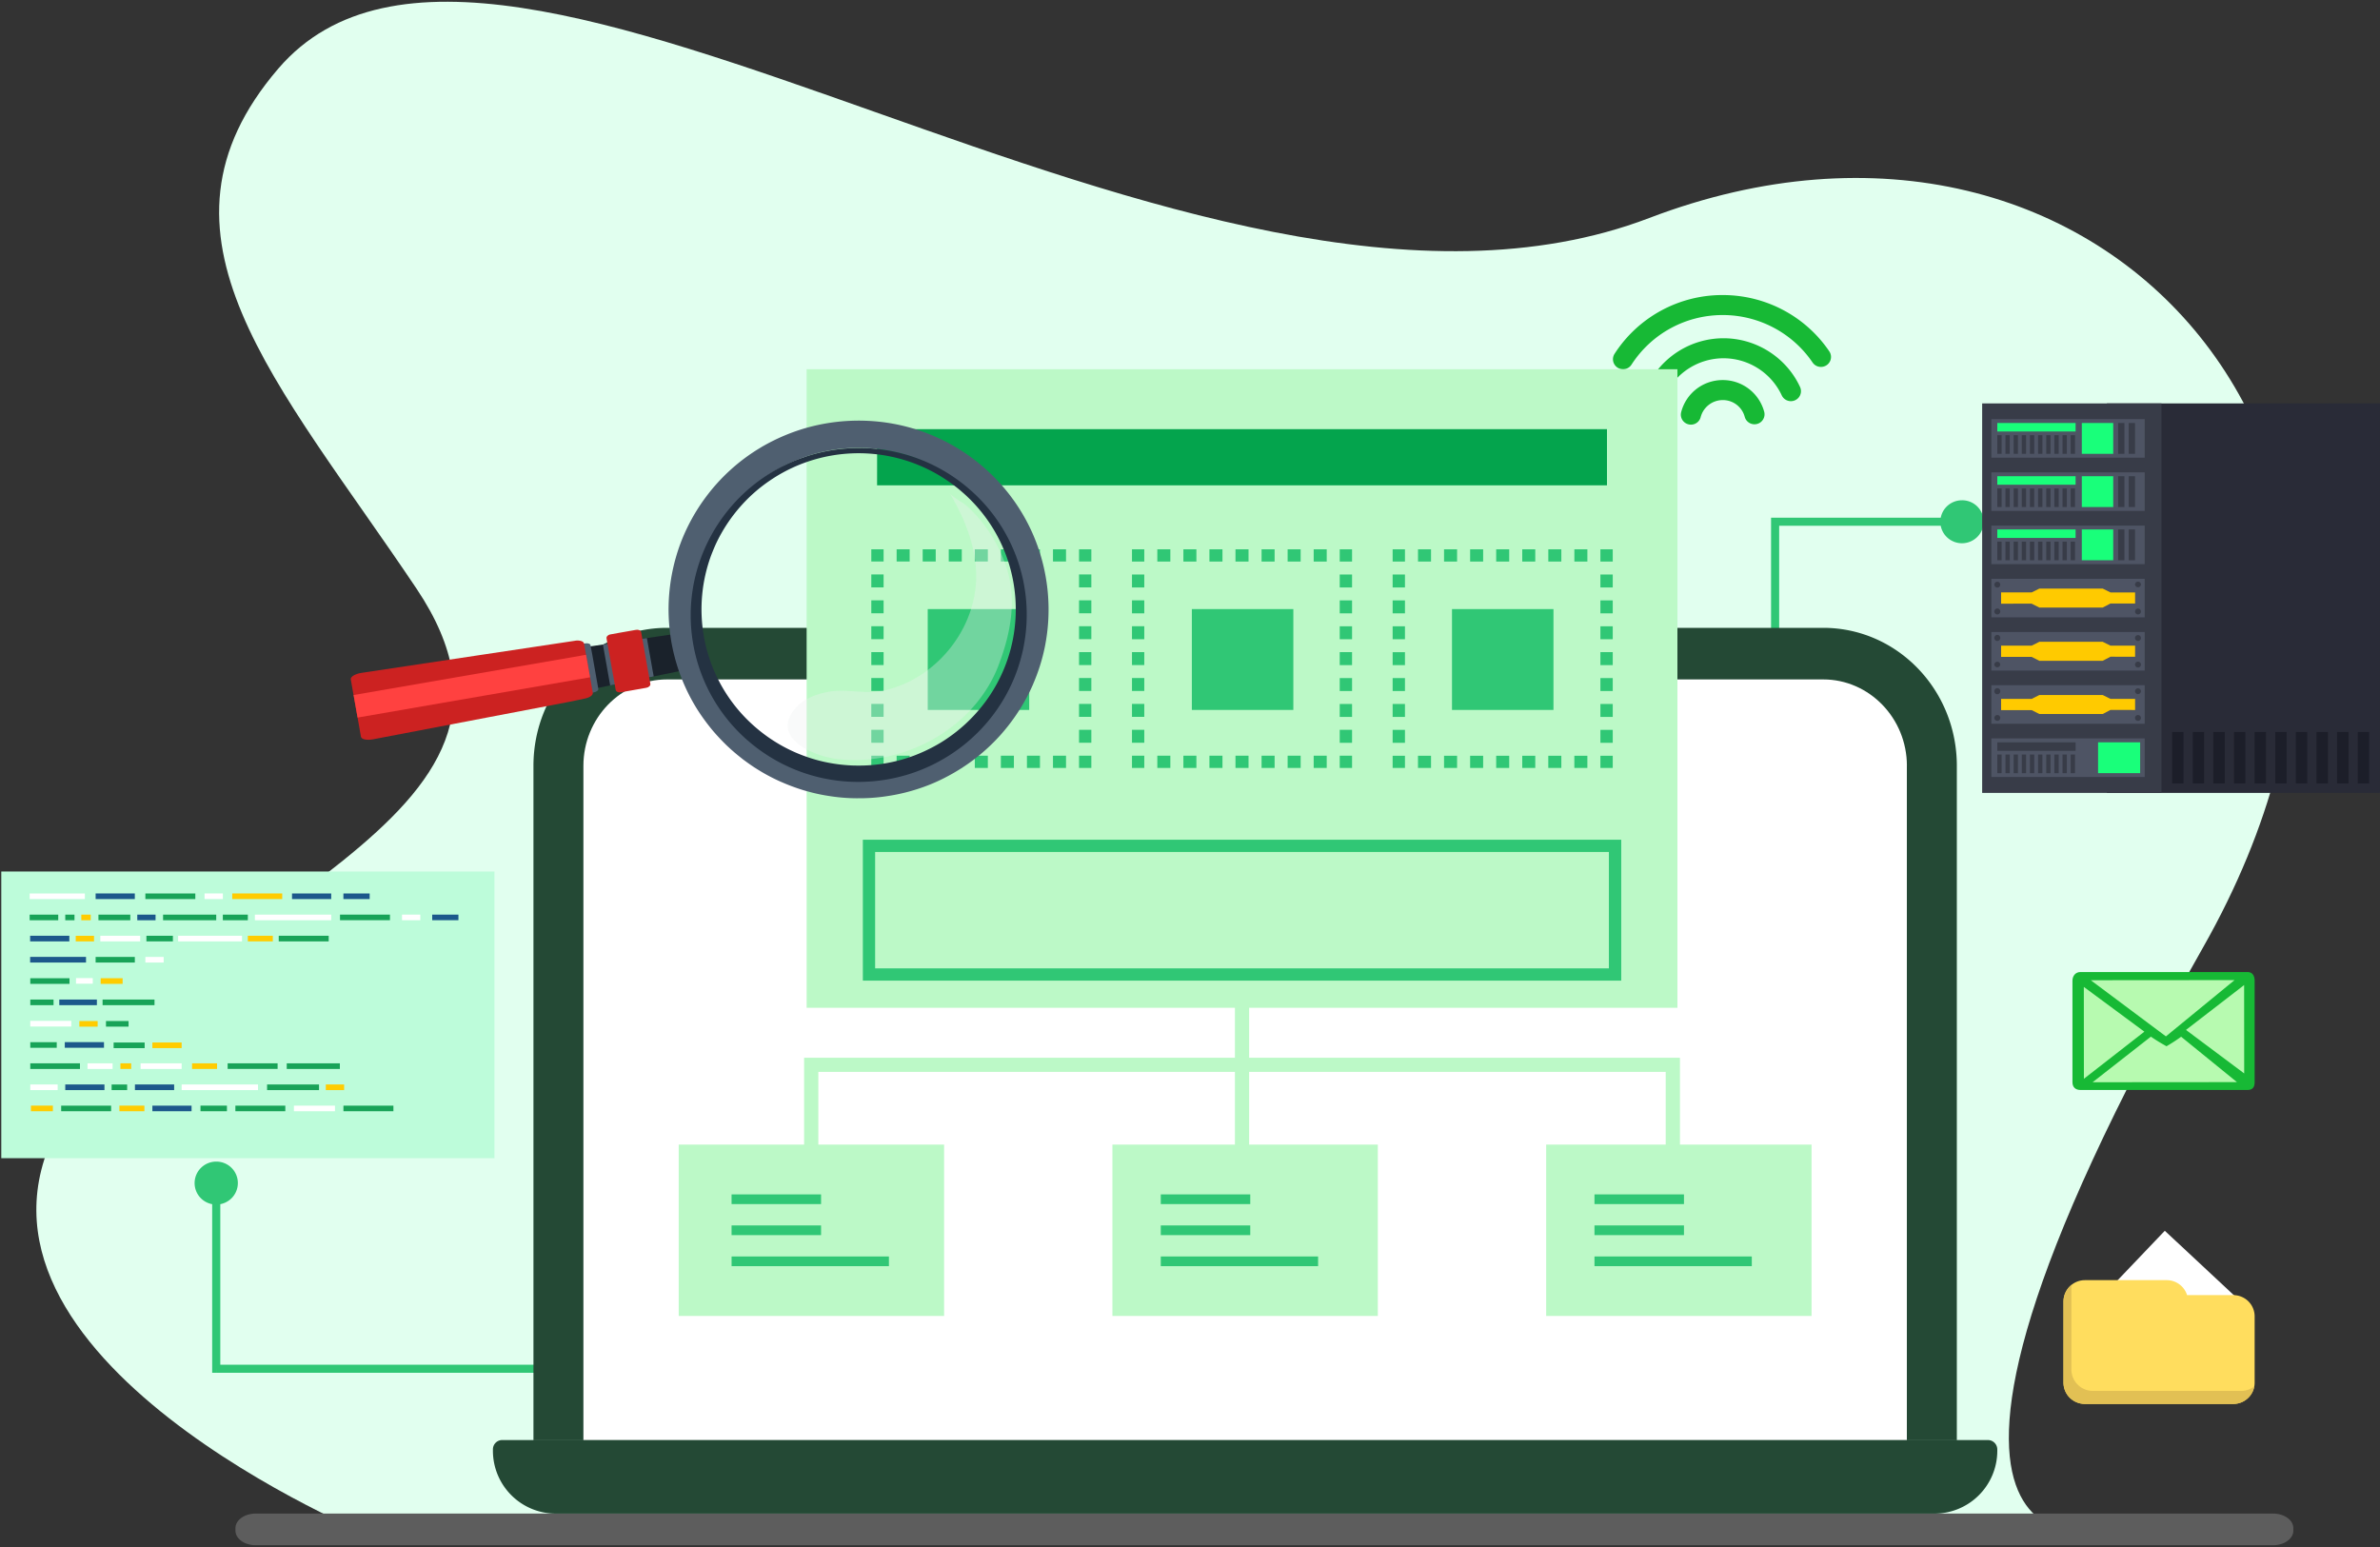 <svg width="100" height="65" fill="none" xmlns="http://www.w3.org/2000/svg"><rect width="100%" height="100%" fill="#333333" stroke="none"/><g clip-path="url(#a)"><path d="M15.635 64.547s-18.336-7.486-13.2-17.183c5.138-9.698 21.771-12.637 15.068-22.628-5.821-8.677-11.8-14.882-5.806-21.858 9.28-10.803 38.418 13.599 57.595 6.283S104.05 19.54 92.578 39.785c-15.6 27.531-4.071 24.526-4.071 24.526l-72.872.236z" fill="#E1FFEF"/><path d="M9.085 57.51h-.17v.17h.17v-.17zm-.908-7.8a.899.899 0 0 0 .56.833.914.914 0 0 0 .99-.195.901.901 0 0 0-.642-1.541.911.911 0 0 0-.642.264.9.9 0 0 0-.266.638zm15.819 7.631H9.086v.339h14.91v-.339zm-14.74.17v-7.802h-.341v7.802h.34z" fill="#30C775"/><path d="M.055 48.663h20.72V36.618H.054v12.045z" fill="#BDFCDA"/><path d="M3.566 37.54h-2.32v.236h2.32v-.236zm2.325 1.778H4.216v.236H5.89v-.236z" fill="#fff"/><path d="M7.264 39.318H6.152v.236h1.112v-.236zm2.27 7.137H8.424v.236h1.111v-.236zm-7.15-2.666H1.272v.236h1.112v-.236z" fill="#18A358"/><path d="M10.168 39.318H7.484v.236h2.684v-.236zm-7.17 3.576H1.271v.236h1.725v-.236zm4.634 1.784H5.908v.236h1.724v-.236zm6.443 1.777H12.35v.236h1.725v-.236zM4.73 44.678H3.677v.236H4.73v-.236z" fill="#fff"/><path d="M3.359 44.678H1.272v.236H3.36v-.236z" fill="#18A358"/><path d="M2.423 45.566h-1.15v.237h1.15v-.237z" fill="#fff"/><path d="M5.665 37.54H4.018v.236h1.647v-.236z" fill="#1C588B"/><path d="M5.665 40.207H4.018v.236h1.647v-.236z" fill="#18A358"/><path d="M3.898 41.096h-.704v.236h.704v-.236z" fill="#fff"/><path d="M4.071 41.998h-1.58v.236h1.58v-.236z" fill="#1C588B"/><path d="M6.492 41.998H4.31v.236h2.182v-.236zm6.912 3.568h-2.182v.237h2.182v-.237zM2.92 41.102H1.272v.237H2.92v-.236zm-.67.896h-.977v.236h.977v-.236z" fill="#18A358"/><path d="M5.152 41.102H4.23v.237h.922v-.236zm-2.93 5.353H1.3v.236h.922v-.236z" fill="#FC0"/><path d="M2.913 39.318H1.266v.236h1.647v-.236zm1.456 4.47H2.722v.237h1.647v-.236zm.02 1.778H2.742v.236h1.647v-.236zm2.927 0H5.67v.236h1.647v-.236zm-3.702-5.36H1.266v.237h2.348v-.236zm10.303-2.666H12.27v.236h1.647v-.236zm-5.868 8.915H6.402v.236h1.647v-.236zm7.483-8.915h-1.103v.236h1.103v-.236zm3.73.89H18.16v.235h1.102v-.236z" fill="#1C588B"/><path d="M8.207 37.54H6.108v.236h2.099v-.236zm8.321 8.915H14.43v.236h2.1v-.236zm-11.86 0H2.57v.236h2.099v-.236zm11.717-8.026h-2.099v.236h2.099v-.236zm-2.574.889h-2.099v.236h2.099v-.236zm-1.824 7.137H9.89v.236h2.098v-.236zm-.323-1.778H9.565v.236h2.099v-.236z" fill="#18A358"/><path d="M5.51 44.677H5.06v.236h.452v-.236zm6.348-7.137h-2.1v.236h2.1v-.236zm-4.226 6.262h-1.23v.236h1.23v-.236z" fill="#FC0"/><path d="M9.363 37.54h-.768v.236h.769v-.236zm-2.486 2.667h-.769v.236h.769v-.236zm10.782-1.778h-.768v.236h.768v-.236z" fill="#fff"/><path d="M2.447 38.43H1.246v.236h1.201v-.236zm2.955 4.47h-.949v.236h.949V42.9zM3.13 38.43h-.388v.236h.388v-.236z" fill="#18A358"/><path d="M13.916 38.43H10.71v.236h3.207v-.236zm-3.076 7.136H7.632v.237h3.208v-.236z" fill="#fff"/><path d="M3.812 38.43h-.396v.236h.396v-.236z" fill="#FC0"/><path d="M10.413 38.43h-1.05v.236h1.05v-.236z" fill="#18A358"/><path d="M11.463 39.318h-1.05v.236h1.05v-.236zm-2.343 5.36H8.07v.236h1.05v-.236zm-3.054 1.777H5.017v.236h1.05v-.236z" fill="#FC0"/><path d="M9.085 38.43H6.852v.236h2.233v-.236zm5.195 6.248h-2.232v.236h2.232v-.236zm-8.2-.875H4.774v.236h1.304v-.236zm-.738 1.764H4.69v.236h.652v-.236z" fill="#18A358"/><path d="M6.536 38.43h-.768v.236h.768v-.236z" fill="#1C588B"/><path d="M14.459 45.566h-.769v.237h.769v-.236zM3.95 39.319h-.768v.236h.768v-.236zm.153 3.582h-.768v.236h.768V42.9z" fill="#FC0"/><path d="M5.475 38.43H4.136v.236h1.339v-.236z" fill="#18A358"/><path d="M.951 47.376c.004.002.004.002 0 0z" fill="#FC1100"/><path d="M74.584 21.922v-.169h-.17v.17h.17zm7.851-.902a.912.912 0 0 0-.642.264.9.9 0 0 0 0 1.277.912.912 0 0 0 1.285 0 .9.9 0 0 0-.643-1.541zm-7.68 11.226V21.922h-.341v10.324h.34zm-.171-10.154h7.851v-.339h-7.851v.339z" fill="#30C775"/><path d="M94.733 45.474c0 .21-.095.323-.293.323h-7.03c-.197 0-.332-.113-.332-.323v-4.267c0-.21.135-.365.333-.365h7.03c.197 0 .292.154.292.365v4.267z" fill="#17B935"/><path d="M91.03 43.96a7.632 7.632 0 0 1-.657-.403l-2.448 1.915 6.065-.005-2.346-1.907a6.97 6.97 0 0 1-.614.4zm3.264 1.142-.003-3.713-2.443 1.885 2.446 1.828zm-.406-3.921-6.04.005 3.157 2.359 2.883-2.364zM90.1 43.348l-2.544-1.881.003 3.86 2.541-1.98z" fill="#B7FAB0"/><path d="M68.194 15.514a.426.426 0 0 1-.37-.218.419.419 0 0 1 .014-.429 5.387 5.387 0 0 1 4.546-2.47c.884 0 1.754.214 2.535.627a5.382 5.382 0 0 1 1.941 1.737.418.418 0 0 1-.266.647.425.425 0 0 1-.435-.176 4.538 4.538 0 0 0-1.637-1.465 4.571 4.571 0 0 0-2.138-.53c-1.558 0-2.991.78-3.834 2.084a.422.422 0 0 1-.356.194z" fill="#17B935"/><path d="M75.248 16.856a.424.424 0 0 1-.385-.245 2.703 2.703 0 0 0-2.447-1.558 2.704 2.704 0 0 0-2.443 1.549.423.423 0 0 1-.767-.355 3.553 3.553 0 0 1 3.21-2.035c1.377 0 2.64.804 3.216 2.047a.418.418 0 0 1-.208.558.421.421 0 0 1-.176.039z" fill="#17B935"/><path d="M71.047 17.842a.427.427 0 0 1-.334-.162.418.418 0 0 1-.076-.362c.099-.386.324-.728.64-.973a1.807 1.807 0 0 1 1.107-.376 1.8 1.8 0 0 1 1.745 1.343.419.419 0 0 1-.307.502.425.425 0 0 1-.512-.292.949.949 0 0 0-.926-.712.96.96 0 0 0-.927.715.42.42 0 0 1-.41.317z" fill="#17B935"/><path d="m91.245 58.062-3.356-3.131 3.069-3.218 3.355 3.13-3.069 3.219z" fill="#fff"/><path d="M93.83 54.416h-1.936a.898.898 0 0 0-.861-.628h-3.43a.906.906 0 0 0-.638.263.894.894 0 0 0-.264.634v3.408a.891.891 0 0 0 .557.828c.11.045.227.068.345.068h6.228c.239 0 .469-.094.638-.262a.894.894 0 0 0 .264-.634v-2.78a.891.891 0 0 0-.557-.829.907.907 0 0 0-.345-.068z" fill="#FFDD5E"/><path d="M94.163 58.441h-6.228a.907.907 0 0 1-.833-.553.893.893 0 0 1-.069-.343v-3.408c0-.053.005-.105.014-.157a.896.896 0 0 0-.345.706v3.407a.891.891 0 0 0 .557.829c.11.045.227.068.345.068h6.228a.9.9 0 0 0 .888-.74.9.9 0 0 1-.557.191z" fill="#E2C054"/><path d="M95.506 64.926h-84.76c-.471 0-.853-.273-.853-.61v-.11c0-.338.382-.611.853-.611h84.76c.471 0 .853.273.853.61v.11c0 .338-.382.611-.853.611z" fill="#5D5D5D"/><path d="M81.27 63.597H23.363a2.641 2.641 0 0 1-2.652-2.63v-.07a.39.39 0 0 1 .395-.391h62.419a.396.396 0 0 1 .395.392v.069a2.641 2.641 0 0 1-2.652 2.63zm.95-31.42v28.328H22.414V32.177c0-3.202 2.513-5.797 5.614-5.797h48.578c3.101 0 5.614 2.595 5.614 5.797z" fill="#244935"/><path d="M80.12 32.177v28.328H24.513V32.177c0-2 1.578-3.63 3.515-3.63h48.578c1.938 0 3.516 1.63 3.516 3.63z" fill="#fff"/><path d="M52.485 42.118h-.598v7.203h.598v-7.203z" fill="#BCF9C7"/><path d="M34.384 45.037h35.604v4.284h.598v-4.878h-36.8v4.785h.598v-4.19zM70.48 15.514H33.892v26.83H70.48v-26.83z" fill="#BCF9C7"/><path d="M36.852 20.392H67.52v-2.359H36.854l-.002 2.359z" fill="#04A44D"/><path d="M68.118 41.203H36.254v-5.92h31.865v5.92zm-31.347-.515h30.83v-4.89H36.77v4.89zm9.084-8.935h-.517v.514h.517v-.514zm-1.064.514h-.548v-.514h.548v.514zm-1.095 0h-.547v-.514h.547v.514zm-1.095 0h-.548v-.514h.548v.514zm-1.095 0h-.547v-.514h.547v.514zm-1.095 0h-.547v-.514h.547v.514zm-1.095 0h-.548v-.514h.548v.514zm-1.095 0h-.547v-.514h.547v.514zm-1.095-.514h-.517v.514h.517v-.514zm0-.544h-.517v-.544h.517v.544zm0-1.088h-.517v-.544h.517v.544zm0-1.088h-.517v-.544h.517v.544zm0-1.088h-.517v-.544h.517v.544zm0-1.088h-.517v-.544h.517v.544zm0-1.088h-.517v-.544h.517v.544zm0-1.088h-.517v-.544h.517v.544zm0-1.602h-.517v.514h.517v-.514zm7.665.514h-.548v-.514h.548v.514zm-1.095 0h-.547v-.514h.547v.514zm-1.095 0h-.548v-.514h.548v.514zm-1.095 0h-.548v-.514h.548v.514zm-1.095 0h-.547v-.514h.547v.514zm-1.095 0h-.548v-.514h.548v.514zm-1.095 0h-.547v-.514h.547v.514zm7.634-.514h-.517v.514h.517v-.514zm0 8.13h-.517v-.544h.517v.544zm0-1.088h-.517v-.544h.517v.544zm0-1.088h-.517v-.544h.517v.544zm0-1.088h-.517V27.4h.517v.544zm0-1.088h-.517v-.544h.517v.544zm0-1.088h-.517v-.544h.517v.544zm0-1.088h-.517v-.544h.517v.544zm10.954 7.072h-.518v.514h.518v-.514zm-1.064.514h-.548v-.514h.548v.514zm-1.096 0h-.547v-.514h.547v.514zm-1.094 0h-.548v-.514h.548v.514zm-1.096 0h-.548v-.514h.548v.514zm-1.095 0h-.548v-.514h.548v.514zm-1.095 0h-.547v-.514h.547v.514zm-1.095 0h-.547v-.514h.547v.514zm-1.095-.514h-.517v.514h.517v-.514zm0-.544h-.517v-.544h.517v.544zm0-1.088h-.517v-.544h.517v.544zm0-1.088h-.517v-.544h.517v.544zm0-1.088h-.517v-.544h.517v.544zm0-1.088h-.517v-.544h.517v.544zm0-1.088h-.517v-.544h.517v.544zm0-1.088h-.517v-.544h.517v.544zm0-1.602h-.517v.514h.517v-.514zm7.666.514h-.548v-.514h.548v.514zm-1.096 0h-.547v-.514h.547v.514zm-1.094 0h-.548v-.514h.548v.514zm-1.096 0h-.548v-.514h.548v.514zm-1.095 0h-.548v-.514h.548v.514zm-1.095 0h-.547v-.514h.547v.514zm-1.095 0h-.547v-.514h.547v.514zm7.635-.514h-.518v.514h.518v-.514zm0 8.13h-.518v-.544h.518v.544zm0-1.088h-.518v-.544h.518v.544zm0-1.088h-.518v-.544h.518v.544zm0-1.088h-.518V27.4h.518v.544zm0-1.088h-.518v-.544h.518v.544zm0-1.088h-.518v-.544h.518v.544zm0-1.088h-.518v-.544h.518v.544zm10.953 7.072h-.518v.514h.518v-.514zm-1.066.514h-.547v-.514h.547v.514zm-1.094 0h-.548v-.514h.548v.514zm-1.095 0h-.547v-.514h.547v.514zm-1.095 0h-.547v-.514h.547v.514zm-1.095 0h-.547v-.514h.547v.514zm-1.095 0h-.548v-.514h.548v.514zm-1.095 0h-.548v-.514h.548v.514zm-1.095-.514h-.518v.514h.518v-.514zm0-.544h-.518v-.544h.518v.544zm0-1.088h-.518v-.544h.518v.544zm0-1.088h-.518v-.544h.518v.544zm0-1.088h-.518v-.544h.518v.544zm0-1.088h-.518v-.544h.518v.544zm0-1.088h-.518v-.544h.518v.544zm0-1.088h-.518v-.544h.518v.544zm0-1.602h-.518v.514h.518v-.514zm7.665.514h-.547v-.514h.547v.514zm-1.095 0h-.547v-.514h.547v.514zm-1.095 0h-.547v-.514h.547v.514zm-1.095 0h-.547v-.514h.547v.514zm-1.095 0h-.547v-.514h.547v.514zm-1.095 0h-.548v-.514h.548v.514zm-1.095 0h-.547v-.514h.547v.514zm7.635-.514h-.518v.514h.518v-.514zm0 8.13h-.518v-.544h.518v.544zm0-1.088h-.518v-.544h.518v.544zm0-1.088h-.518v-.544h.518v.544zm0-1.088h-.518V27.4h.518v.544zm0-1.088h-.518v-.544h.518v.544zm0-1.088h-.518v-.544h.518v.544zm0-1.088h-.518v-.544h.518v.544zm-24.518.911H38.98v4.237h4.264v-4.237zm11.098 0h-4.264v4.237h4.264v-4.237zm10.93 0h-4.264v4.237h4.264v-4.237z" fill="#30C775"/><path d="M39.67 48.092H28.517v7.2h11.151v-7.2zm18.223 0H46.74v7.2h11.152v-7.2zm18.222 0H64.965v7.2h11.151v-7.2z" fill="#BCF9C7"/><path d="M37.349 52.793h-6.61v.407h6.61v-.407zm-2.851-1.304h-3.76v.407h3.76v-.407zm0-1.304h-3.76v.407h3.76v-.407zm20.884 2.608h-6.61v.407h6.61v-.407zm-2.85-1.304h-3.76v.407h3.76v-.407zm0-1.304h-3.76v.407h3.76v-.407zm21.073 2.608h-6.61v.407h6.61v-.407zm-2.85-1.304h-3.76v.407h3.76v-.407zm0-1.304h-3.76v.407h3.76v-.407z" fill="#30C775"/><path d="m24.27 27.363.039.226.17.946.063.359c.014.067.112.106.222.082l.117-.023.252-.05.505-.106.134-.028.056-.011h.001l1.448-.299.123-.025 1.13-.232.184-.039c.08-.016.14-.08.128-.138l-.046-.259-.169-.946-.02-.108c-.01-.06-.086-.098-.168-.087l-.276.042-.5.072-.676.1-1.042.15-.422.063-.19.029-.513.075-.253.036-.118.015c-.112.018-.191.087-.18.156z" fill="#1A222B"/><path d="m23.227 27.391.067.377.168.948.09.505c.011.063.114.098.228.077l.143-.024.983-.173.048-.01c.113-.02.197-.087.186-.149l-.008-.041-.083-.468-.167-.948-.063-.33-.005-.043c-.01-.063-.114-.098-.229-.078l-.045.008-.425.075-.702.123c-.113.02-.198.088-.186.151z" fill="#4F5F70"/><path d="m14.739 28.544.116.66.169.947.143.808c.021.107.25.154.508.104l8.255-1.577.656-.138c.194-.039.34-.146.32-.24v-.006l-.026-.15-.084-.472-.004-.021-.164-.926-.004-.02-.057-.32-.026-.149-.002-.008c-.016-.092-.185-.145-.379-.116 0 0-.002.003-.005.003l-8.976 1.35c-.262.042-.46.164-.44.271z" fill="#CC2221"/><path d="m25.333 27.08.056.319.168.945.08.454.135-.028.056-.012v.001l1.448-.3.124-.024.067-.016-.05-.27-.023-.133-.168-.946-.046-.259-.192.029-1.044.151-.42.06-.191.03z" fill="#4F5F70"/><path d="m25.485 26.823.039.229.056.31.169.948.03.16.05.289.04.227c.014.075.11.12.215.102l1.075-.19c.104-.018.18-.094.166-.167l-.048-.272-.074-.409-.167-.947-.048-.264v-.001l-.047-.271c-.014-.075-.11-.122-.216-.103l-.694.122-.381.069c-.105.016-.18.093-.165.168z" fill="#CC2221"/><path d="m14.857 29.202.167.948 9.768-1.692-.164-.925-.004-.02-9.767 1.69z" fill="#FF4140"/><path d="M29.669 23.244c.026-.07.053-.141.083-.21.044-.11.093-.22.146-.327.034-.075.07-.15.109-.223l.028-.05a6.859 6.859 0 0 1 .765-1.14v-.002a6.851 6.851 0 0 1 .306-.344 6.63 6.63 0 0 1 .684-.629c.082-.065.166-.13.25-.193a6.398 6.398 0 0 1 .752-.474c.027-.014.052-.03.078-.042a3.786 3.786 0 0 1 .235-.12c.215-.102.436-.194.661-.274l.07-.024.106-.036.09-.028a6.792 6.792 0 0 1 1.378-.279 6.906 6.906 0 0 1 1.918.082 6.82 6.82 0 0 1 3.268 1.586 6.742 6.742 0 0 1 2.302 5.437l-.002.052a7.087 7.087 0 0 1-.112.9 6.686 6.686 0 0 1-1.177 2.686l-.016.02-.01.013c-.035.052-.074.101-.112.149a4.26 4.26 0 0 1-.205.25l-.066.074-.05.053c-.143.16-.294.311-.452.455-.1.092-.203.181-.308.267l-.028.02a6.448 6.448 0 0 1-.827.568l-.001.001a.01.01 0 0 1-.005.003c-.002.003-.005.003-.007.005-.05.029-.1.058-.15.085l-.083.046c-.015.005-.027.013-.04.019-.115.06-.23.117-.348.168a6.212 6.212 0 0 1-.41.17c-.104.04-.211.074-.317.109a5.14 5.14 0 0 1-.249.074c-.02.007-.039.01-.057.017l-.009.003a7.916 7.916 0 0 1-.582.127l-.054.01a6.84 6.84 0 0 1-1.306.094h-.034a.671.671 0 0 0-.07-.002l-.06-.002a7.666 7.666 0 0 1-.542-.048l-.017-.002-.096-.013a5.616 5.616 0 0 1-.326-.055c-.029-.006-.06-.01-.09-.018l-.089-.019a5.965 5.965 0 0 1-.638-.173l-.008-.004-.133-.042c-.048-.018-.097-.035-.147-.055l-.05-.018-.08-.032c-.034-.014-.07-.029-.105-.04a6.556 6.556 0 0 1-.63-.305c-.008-.003-.013-.006-.018-.01l-.006-.003-.162-.091c-.031-.02-.064-.037-.094-.057l-.072-.043c-.069-.042-.136-.088-.206-.133-.073-.051-.146-.102-.217-.154-.024-.016-.046-.034-.07-.052-.056-.04-.113-.087-.168-.131a68.891 68.891 0 0 1-.233-.193c-.003-.003-.005-.005-.006-.01a7.15 7.15 0 0 1-.67-.673c-.061-.074-.122-.146-.18-.22a6.387 6.387 0 0 1-.27-.365l-.031-.048c-.004-.005-.006-.01-.012-.014l-.045-.072a6.398 6.398 0 0 1-.296-.5c-.017-.028-.032-.058-.047-.086-.01-.023-.023-.044-.034-.067a7.576 7.576 0 0 1-.236-.524c-.008-.022-.018-.044-.025-.065-.05-.13-.096-.261-.138-.393l-.029-.087c-.004-.017-.01-.033-.014-.047a3.066 3.066 0 0 0-.018-.07c-.029-.095-.052-.19-.077-.288-.007-.033-.017-.068-.023-.104a4.7 4.7 0 0 0-.038-.18c0-.008-.003-.015-.003-.023a4.78 4.78 0 0 1-.063-.395l-.017-.136-.006-.068a7.458 7.458 0 0 1-.027-.399l-.004-.136-.001-.068c-.001-.134.001-.265.008-.399l.006-.092.003-.046v-.006c0-.02.004-.041.006-.062l.01-.111a6.587 6.587 0 0 1 .044-.364l.026-.163a5.869 5.869 0 0 1 .123-.55 5.8 5.8 0 0 1 .199-.622zm-1.579 2.303a8.318 8.318 0 0 0 .106 1.35 8.04 8.04 0 0 0 .332 1.305c.027.07.05.142.078.212a7.838 7.838 0 0 0 .671 1.36c.201.32.424.626.666.916.027.031.054.065.082.095.042.048.083.096.126.141.107.117.217.232.33.343l.01.011c.067.064.135.128.206.192.03.028.062.055.094.083a8.449 8.449 0 0 0 .346.287l.088.07.08.058.037.028c.11.08.222.157.334.233l.025.016.149.094.036.021.08.05a8 8 0 0 0 .714.378l.082.037c.027.013.053.025.08.035a8.314 8.314 0 0 0 .651.254c.06.021.122.04.183.06.03.01.059.02.087.027.08.025.16.047.242.068l.112.03a7.22 7.22 0 0 0 .712.143 7.468 7.468 0 0 0 1.14.096c.021 0 .043 0 .064.002l.001-.002c.087 0 .172 0 .258-.002a7.426 7.426 0 0 0 1.05-.098c.028-.003.054-.009.083-.013a7.802 7.802 0 0 0 1.123-.274 7.388 7.388 0 0 0 1.115-.457 8.135 8.135 0 0 0 1.387-.884 8.077 8.077 0 0 0 1.01-.955 8.178 8.178 0 0 0 1.11-1.61c.083-.16.16-.323.233-.488v-.001l.012-.031a7.868 7.868 0 0 0 .486-1.545 7.955 7.955 0 0 0-.495-4.722 7.906 7.906 0 0 0-2.05-2.802 7.98 7.98 0 0 0-3.99-1.882 8.119 8.119 0 0 0-3.584.23 8.172 8.172 0 0 0-1.651.7c-.054.03-.108.06-.16.093a7.927 7.927 0 0 0-2.33 2.108 7.93 7.93 0 0 0-1.04 1.901 7.973 7.973 0 0 0-.51 2.739z" fill="#4F5F70"/><path d="M29.295 23.918a8.691 8.691 0 0 0-.063.234l-.028.112a6.974 6.974 0 0 0 2.2 6.839c.02.015.036.03.055.045.132.115.27.224.41.327a7.012 7.012 0 0 0 1.974 1.022 7.007 7.007 0 0 0 2.1.355 7.096 7.096 0 0 0 5.104-2.039c.1-.098.198-.2.29-.304l.03-.032.05-.057a6.98 6.98 0 0 0 1.36-2.37v-.002l.027-.084c.02-.06.037-.12.056-.178a7.67 7.67 0 0 0 .106-.409c.01-.04.02-.084.028-.126.001-.008.002-.016.005-.024l.035-.192a6.969 6.969 0 0 0-2.278-6.46 7.035 7.035 0 0 0-3.426-1.644 7.156 7.156 0 0 0-3.493.26l-.07.025a6.442 6.442 0 0 0-.787.325 7.059 7.059 0 0 0-3.685 4.377zm11.022-3.34c.043.037.086.073.127.11a6.514 6.514 0 0 1 2.223 5.311 7.18 7.18 0 0 1-.042.449 6.498 6.498 0 0 1-1.194 3l-.072.096c-.039.052-.08.102-.12.153a6.613 6.613 0 0 1-1.434 1.325 5.79 5.79 0 0 1-.567.345 7.025 7.025 0 0 1-.817.375 6.597 6.597 0 0 1-2.43.425l-.139-.002a6.86 6.86 0 0 1-1.204-.151 6.142 6.142 0 0 1-.727-.205 6.428 6.428 0 0 1-1.1-.493 6.543 6.543 0 0 1-.98-.677 6.527 6.527 0 0 1-2.274-3.94 6.572 6.572 0 0 1 .31-3.357v-.001c.016-.037.028-.075.044-.112.05-.126.103-.252.16-.378a6.65 6.65 0 0 1 1.044-1.585 6.481 6.481 0 0 1 1.231-1.08 6.544 6.544 0 0 1 1.873-.88 6.628 6.628 0 0 1 6.088 1.273z" fill="#243242"/><path opacity=".34" d="M39.32 30.993c1.179-.695 2.142-1.744 2.636-3.04.522-1.37.785-2.792.303-4.2a6.129 6.129 0 0 0-.965-1.773 5.964 5.964 0 0 0-.67-.72c-.184-.165-.616-.367-.734-.565.612 1.032 1.09 2.176 1.125 3.374.048 1.515-.696 2.99-1.86 3.947a4.804 4.804 0 0 1-1.99.993c-.808.181-1.608-.09-2.399.066-.514.102-1.026.3-1.37.711-1.016 1.216.78 1.983 1.765 2.103 1.43.174 2.915-.164 4.16-.896z" fill="#F0F1F1"/><path d="M99.998 16.95H88.525v16.365h11.473V16.95z" fill="#292B37"/><path d="M90.82 16.95h-7.536v16.365h7.536V16.95z" fill="#383C48"/><path d="M90.364 17.61h-6.443v1.62h6.443v-1.62z" fill="#383C48"/><path d="M90.114 17.61h-6.443v1.62h6.443v-1.62z" fill="#4E5464"/><path d="M88.791 17.773h-1.32v1.295h1.32v-1.296z" fill="#19FF7A"/><path d="M89.262 17.773h-.265v1.295h.265v-1.296zm.445 0h-.266v1.295h.266v-1.296z" fill="#383C48"/><path d="M87.21 17.773h-3.29v.357h3.29v-.357z" fill="#19FF7A"/><path d="M84.102 18.285h-.182v.783h.182v-.783zm.342 0h-.181v.783h.18v-.783zm.343 0h-.18v.783h.18v-.783zm.342 0h-.181v.783h.181v-.783zm.343 0h-.181v.783h.181v-.783zm.344 0h-.182v.783h.181v-.783zm.341 0h-.18v.783h.18v-.783zm.343 0h-.183v.783h.183v-.783zm.342 0h-.181v.783h.181v-.783zm.343 0h-.182v.783h.182v-.783zm3.18 1.562H83.92v1.62h6.444v-1.62z" fill="#383C48"/><path d="M90.114 19.847h-6.443v1.62h6.443v-1.62z" fill="#4E5464"/><path d="M88.791 20.009h-1.32v1.295h1.32v-1.295z" fill="#19FF7A"/><path d="M89.262 20.009h-.265v1.295h.265v-1.295zm.445 0h-.266v1.295h.266v-1.295z" fill="#383C48"/><path d="M87.21 20.009h-3.29v.357h3.29v-.357z" fill="#19FF7A"/><path d="M84.102 20.523h-.182v.781h.182v-.781zm.342 0h-.181v.781h.18v-.781zm.343 0h-.18v.781h.18v-.781zm.342 0h-.181v.781h.181v-.781zm.343 0h-.181v.781h.181v-.781zm.344 0h-.182v.781h.181v-.781zm.341 0h-.18v.781h.18v-.781zm.343 0h-.183v.781h.183v-.781zm.342 0h-.181v.781h.181v-.781zm.343 0h-.182v.781h.182v-.781zm3.18 1.561H83.92v1.62h6.444v-1.62z" fill="#383C48"/><path d="M90.114 22.084h-6.443v1.62h6.443v-1.62z" fill="#4E5464"/><path d="M88.791 22.245h-1.32v1.295h1.32v-1.295z" fill="#19FF7A"/><path d="M89.262 22.245h-.265v1.295h.265v-1.295zm.445 0h-.266v1.295h.266v-1.295z" fill="#383C48"/><path d="M87.21 22.245h-3.29v.357h3.29v-.357z" fill="#19FF7A"/><path d="M84.102 22.758h-.182v.782h.182v-.782zm.342 0h-.181v.782h.18v-.782zm.343 0h-.18v.782h.18v-.782zm.342 0h-.181v.782h.181v-.782zm.343 0h-.181v.782h.181v-.782zm.344 0h-.182v.782h.181v-.782zm.341 0h-.18v.782h.18v-.782zm.343 0h-.183v.782h.183v-.782zm.342 0h-.181v.782h.181v-.782zm.343 0h-.182v.782h.182v-.782zm3.179 8.269H83.92v1.62h6.443v-1.62z" fill="#383C48"/><path d="M90.114 31.026h-6.443v1.621h6.443v-1.62z" fill="#4E5464"/><path d="M89.922 31.19h-1.768v1.295h1.768V31.19z" fill="#19FF7A"/><path d="M87.21 31.191h-3.29v.357h3.29v-.357zm-3.108.512h-.182v.783h.182v-.783zm.343 0h-.182v.783h.182v-.783zm.342 0h-.18v.783h.18v-.783zm.343 0h-.181v.783h.18v-.783zm.342 0h-.181v.783h.181v-.783zm.343 0h-.181v.783h.18v-.783zm.342 0h-.18v.783h.18v-.783zm.343 0h-.183v.783h.183v-.783zm.342 0h-.181v.783h.181v-.783zm.342 0h-.181v.783h.181v-.783zm3.18-7.384h-6.443v1.62h6.444v-1.62z" fill="#383C48"/><path d="M90.114 24.32h-6.443v1.619h6.443v-1.62z" fill="#4E5464"/><path d="M89.71 24.892v.466l-1.035-.001-.327.171h-2.66l-.325-.164H84.08v-.473h1.284l.324-.161h2.66l.328.162h1.034z" fill="#FFCA00"/><path d="M83.921 24.689a.124.124 0 0 0 .124-.123.123.123 0 0 0-.124-.124.123.123 0 1 0 0 .247zm.124 1.003a.123.123 0 0 0-.212-.087.123.123 0 0 0 .088.211.123.123 0 0 0 .124-.123zm5.91-1.126a.122.122 0 0 0-.034-.09.125.125 0 0 0-.18 0 .125.125 0 0 0-.034.09.125.125 0 0 0 .248 0zm0 1.127a.122.122 0 0 0-.077-.115.125.125 0 0 0-.17.114.123.123 0 0 0 .17.115.123.123 0 0 0 .078-.114zm.41.862H83.92v1.62h6.444v-1.62z" fill="#383C48"/><path d="M90.114 26.555h-6.443v1.62h6.443v-1.62z" fill="#4E5464"/><path d="M89.71 27.128v.467l-1.035-.002-.327.172h-2.66l-.325-.165H84.08v-.472h1.284l.324-.162h2.66l.328.162h1.034z" fill="#FFCA00"/><path d="M84.045 26.801a.124.124 0 0 0-.248 0 .122.122 0 0 0 .033.093.127.127 0 0 0 .09.039.126.126 0 0 0 .091-.04.123.123 0 0 0 .034-.092zm0 1.127a.123.123 0 0 0-.124-.123.125.125 0 0 0-.125.123.125.125 0 0 0 .248 0zm5.91-1.127a.123.123 0 0 0-.123-.117.125.125 0 0 0-.125.117.124.124 0 0 0 .174.12.125.125 0 0 0 .075-.12zm0 1.127a.122.122 0 0 0-.034-.09.124.124 0 0 0-.214.09.123.123 0 0 0 .125.12.124.124 0 0 0 .124-.12zm.41.862H83.92v1.62h6.444v-1.62z" fill="#383C48"/><path d="M90.114 28.791h-6.443v1.62h6.443v-1.62z" fill="#4E5464"/><path d="M89.71 29.365v.466l-1.035-.002-.327.172h-2.66l-.325-.164H84.08v-.472h1.284l.324-.163h2.66l.328.163h1.034z" fill="#FFCA00"/><path d="M84.045 29.038a.124.124 0 1 0-.248 0 .125.125 0 0 0 .033.093.125.125 0 0 0 .208-.043.125.125 0 0 0 .007-.05zm0 1.127a.123.123 0 0 0-.124-.123.125.125 0 0 0-.124.123.124.124 0 1 0 .248 0zm5.91-1.127a.123.123 0 0 0-.124-.117.125.125 0 0 0-.124.117.123.123 0 0 0 .171.115.124.124 0 0 0 .078-.115zm0 1.127a.123.123 0 0 0-.077-.114.126.126 0 0 0-.135.027.124.124 0 0 0 .176.175.123.123 0 0 0 .037-.088z" fill="#383C48"/><path d="M91.744 30.757h-.478v2.161h.478v-2.161zm.866 0h-.478v2.161h.478v-2.161zm.866 0h-.479v2.161h.479v-2.161zm.867 0h-.478v2.161h.478v-2.161zm.867 0h-.478v2.161h.478v-2.161zm.867 0h-.478v2.161h.478v-2.161zm.867 0h-.48v2.161h.48v-2.161zm.868 0h-.48v2.161h.48v-2.161zm1.732 0h-.478v2.161h.478v-2.161zm-.868 0h-.478v2.161h.478v-2.161z" fill="#1C1E29"/></g><defs><clipPath id="a"><path fill="#fff" d="M0 0h100v65H0z"/></clipPath></defs></svg>